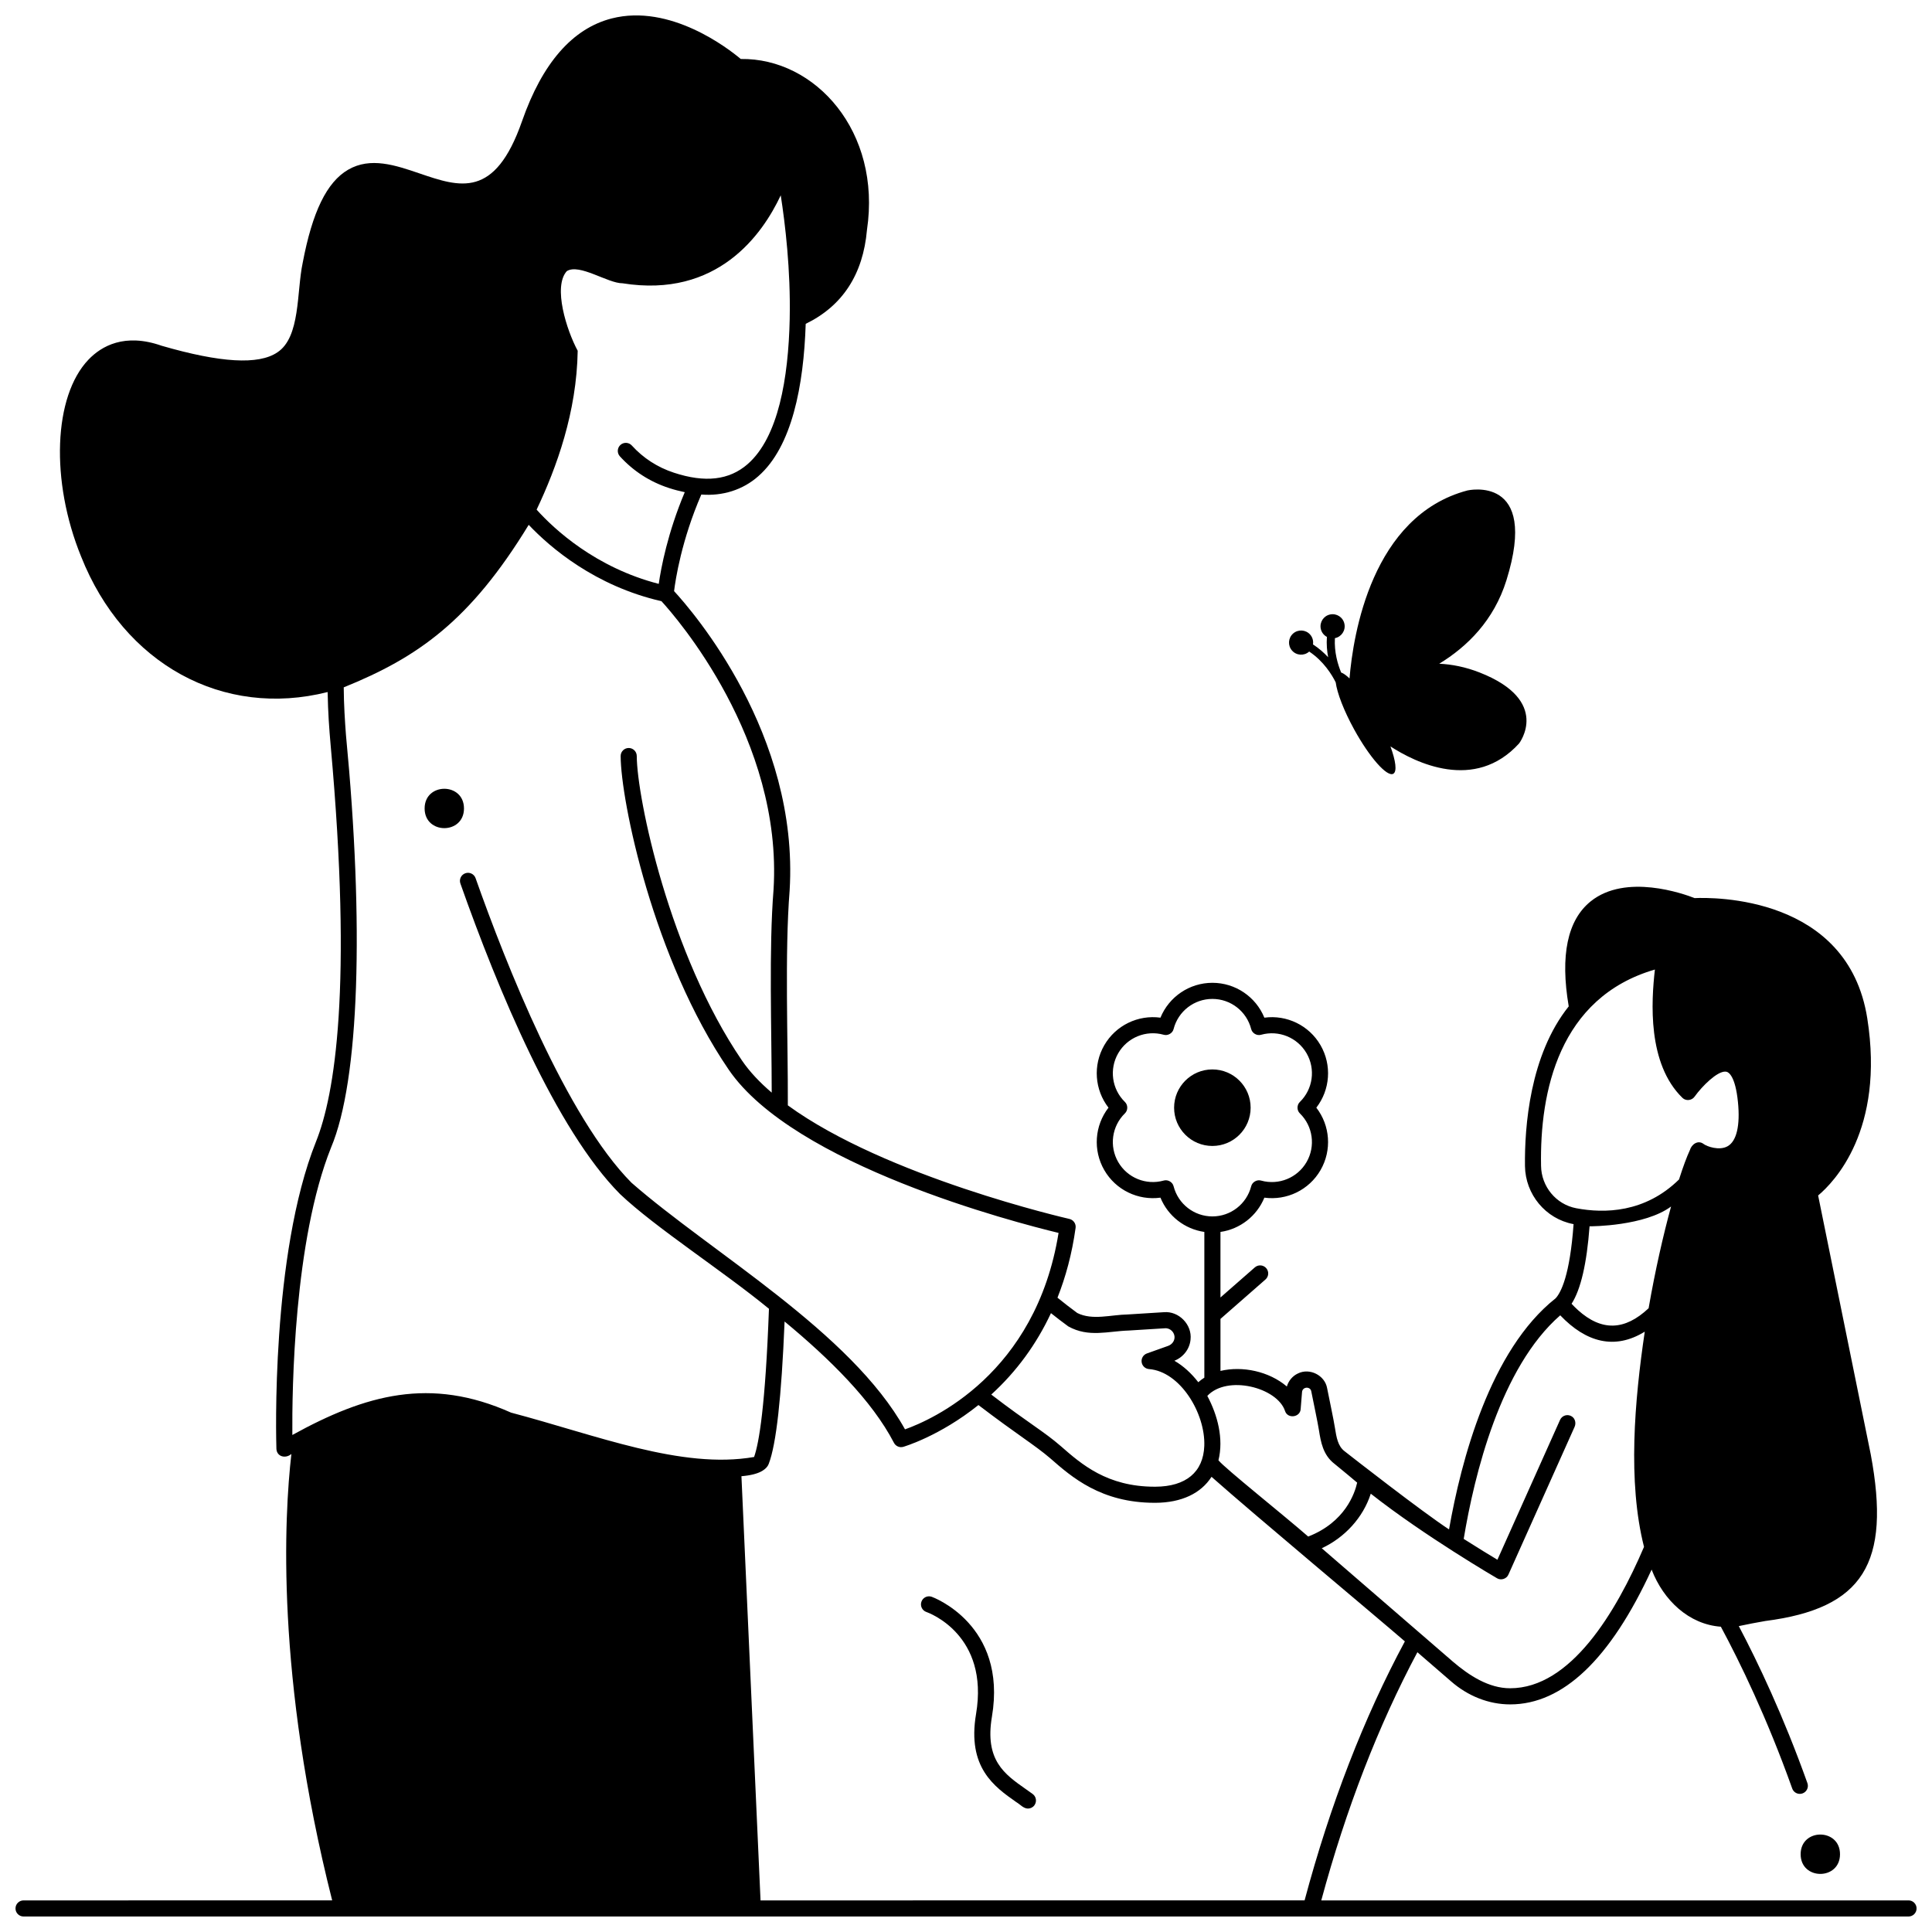 <?xml version="1.0" encoding="UTF-8"?>
<!-- Uploaded to: ICON Repo, www.svgrepo.com, Generator: ICON Repo Mixer Tools -->
<svg width="800px" height="800px" version="1.1" viewBox="144 144 512 512" xmlns="http://www.w3.org/2000/svg">
 <defs>
  <clipPath id="a">
   <path d="m148.09 148.09h503.81v503.81h-503.81z"/>
  </clipPath>
 </defs>
 <path d="m475.43 437.55c0 5.602-4.539 10.141-10.141 10.141-5.598 0-10.141-4.539-10.141-10.141 0-5.598 4.543-10.141 10.141-10.141 5.602 0 10.141 4.543 10.141 10.141"/>
 <path d="m266.96 358.25c0 6.953-10.43 6.953-10.43 0s10.43-6.953 10.43 0"/>
 <path d="m631.62 635.39c0 6.953-10.43 6.953-10.43 0s10.43-6.953 10.43 0"/>
 <g clip-path="url(#a)">
  <path d="m649.77 647.63h-155.62c6.562-24.262 15.125-46.359 25.473-65.773 5.324 4.606 8.91 7.707 8.91 7.707 4.504 3.945 10.066 6.125 15.691 6.117 13.965 0 26.555-12.012 37.473-35.719 3.133 8.133 9.879 14.527 18.348 15.133 5.016 9.316 12.188 24.039 18.914 42.883 0.312 0.875 1.133 1.418 2.012 1.418 0.238 0 0.48-0.039 0.719-0.125 1.109-0.395 1.691-1.617 1.293-2.727-6.383-17.883-13.168-32.109-18.184-41.609 2.316-0.508 4.695-0.941 7.012-1.352 25.969-3.34 33.355-15.266 27.953-44.168l-13.941-68.602c4.172-3.488 17.699-17.328 13.023-46.953-5.141-32.551-40.938-32.07-45.75-31.855-2.941-1.152-18.242-6.606-27.531 0.852-6.18 4.961-8.133 14.332-5.836 27.844-10.34 12.918-11.719 31.965-11.594 42.309 0.094 7.523 5.473 13.992 12.785 15.379 0.027 0.004 0.066 0.012 0.094 0.016-0.98 13.602-3.356 18.16-4.766 19.664-17.375 13.738-25.039 42.984-28.238 61.242-7.199-4.715-26.027-19.41-27.68-20.719-1.781-1.352-2.148-3.641-2.574-6.289-0.238-1.688-1.711-8.629-2.055-10.426-0.602-3.422-4.644-5.449-7.754-3.887-1.41 0.66-2.465 1.922-2.918 3.445-4.734-4.031-11.785-5.504-17.59-4.129v-13.785l11.922-10.441c0.887-0.777 0.977-2.125 0.199-3.012-0.777-0.887-2.129-0.977-3.012-0.199l-9.113 7.977v-17.371c5.203-0.75 9.641-4.211 11.637-9.082 5.918 0.801 11.836-2.019 14.887-7.305s2.539-11.82-1.117-16.543c3.656-4.727 4.168-11.262 1.117-16.547s-8.969-8.105-14.887-7.305c-2.262-5.527-7.668-9.238-13.77-9.238-6.102 0-11.504 3.711-13.77 9.238-5.922-0.801-11.836 2.019-14.887 7.305s-2.539 11.82 1.117 16.547c-3.656 4.723-4.168 11.258-1.117 16.543s8.973 8.105 14.887 7.305c1.996 4.875 6.43 8.332 11.633 9.082v38.621c-0.57 0.367-1.117 0.762-1.605 1.207-1.801-2.328-3.941-4.312-6.332-5.691 2.394-0.957 4.062-3.141 4.281-5.637 0.438-3.938-3.106-7.566-7.043-7.231l-9.555 0.598c-4.512 0.07-9.398 1.633-13.418-0.383-1.727-1.266-3.457-2.606-5.25-4.059 2.156-5.445 3.844-11.574 4.801-18.496 0.152-1.098-0.562-2.129-1.645-2.375-0.574-0.129-48.566-11.137-74.613-30.098 0.062-17.488-0.848-40.156 0.473-56.93 2.543-41.449-25.676-73.988-30.621-79.348 0.379-3.078 1.977-13.512 7.219-25.598 5.644 0.453 11.008-1.23 15.094-4.848 8.938-7.816 12.035-23.992 12.57-40.387 9.738-4.727 15.203-13.086 16.234-24.891 3.883-26.051-13.688-45.594-33.445-45.297-3.293-2.766-18.688-14.723-34.215-10.742-10.387 2.668-18.379 11.828-23.754 27.23-7.207 20.641-16.453 17.488-27.16 13.84-6.394-2.18-13.004-4.43-18.934-0.977-5.644 3.289-9.469 11.133-12.035 24.691-1.637 7.715-0.547 19.684-6.731 23.719-4.977 3.344-14.996 2.769-30.633-1.762-9.828-3.461-15.977 0.09-19.41 3.684-9.27 9.711-10.109 32.129-1.953 52.152 11.309 28.551 37.637 42.93 65.34 35.93 0.117 5.672 0.383 9.375 0.82 14.336 5.785 64.105 1.078 92.375-3.894 104.8-12.008 30.02-10.562 79.367-10.5 81.453 0.133 2.066 2.43 2.648 3.969 1.332-1.891 16.488-4.195 58.918 10.809 118.3l-81.789 0.008c-1.18 0-2.133 0.957-2.133 2.133 0 1.18 0.953 2.133 2.133 2.133h499.54c1.18 0 2.133-0.957 2.133-2.133 0-1.18-0.953-2.137-2.133-2.137zm-97.375-194.68c-0.363-19.539 4.703-44.605 30.172-52.012-0.965 8.453-2.023 24.941 7.309 34.016 0.902 0.883 2.473 0.703 3.191-0.312 2.117-2.941 5.969-6.684 8.129-6.656 0.133 0.004 0.266 0.016 0.387 0.047 0.527 0.141 2.305 1.137 2.992 8.023 0.621 6.215-0.355 10.379-2.75 11.715-2.219 1.238-5.481 0.055-6.348-0.605-1.477-1.137-3.191 0.07-3.644 1.637-0.816 1.75-1.805 4.406-2.875 7.769-9.004 8.848-19.758 9.043-27.25 7.621-5.328-1.016-9.246-5.742-9.312-11.242zm12.855 16.023c0.543 0.039 14.637-0.055 21.602-5.238-2.051 7.496-4.199 16.867-5.953 26.965-6.332 5.945-12.445 6.156-18.758 0.457 0 0 0.004 0 0.004-0.004-0.559-0.52-1.141-1.059-1.66-1.637 2.434-3.785 4.035-10.672 4.766-20.543zm-57.977 70.871c14.25 11.219 33.254 22.293 33.457 22.41 1.051 0.641 2.543 0.16 3.019-0.973l17.531-39.141c0.434-0.973 0.176-2.172-0.711-2.758-1.129-0.746-2.606-0.281-3.137 0.902l-16.602 37.066c-1.941-1.164-5.125-3.098-8.934-5.527 2.816-16.961 9.734-45.434 25.582-59.25 6.828 7.16 14.434 9.246 22.402 4.332-2.711 18.262-4.57 39.785-0.199 57.031-7.383 17.277-19.438 37.469-35.477 37.469-5.676 0.008-10.875-3.394-15.109-7-5.84-5.051-21.992-19.02-34.816-30.102 6.055-2.824 10.945-8.082 12.992-14.461zm-22.723-21.91c0.676 2.133 4.027 1.703 4.141-0.539l0.355-4.402c0.051-1.555 2.227-1.648 2.457-0.27 0.332 1.723 1.793 8.633 2.023 10.254 0.5 3.106 1.062 6.629 4.172 8.988 1.578 1.25 5.758 4.773 5.965 4.949-0.617 2.793-3.172 10.473-12.977 14.289-6.332-5.543-22.242-18.219-23.781-20.211 1.402-5.715-0.215-11.934-2.953-17.062 5.269-5.648 18.539-2.242 20.598 4.004zm-29.531-59.547c-0.266-1.133-1.527-1.859-2.641-1.523-4.668 1.297-9.621-0.723-12.043-4.914-2.422-4.191-1.695-9.492 1.766-12.887 0.848-0.797 0.848-2.25 0-3.047-3.461-3.394-4.188-8.691-1.766-12.887 2.418-4.191 7.367-6.215 12.043-4.914 1.109 0.336 2.371-0.395 2.641-1.523 1.207-4.695 5.434-7.969 10.277-7.969 4.84 0 9.066 3.277 10.277 7.973 0.266 1.129 1.527 1.859 2.641 1.523 4.664-1.297 9.621 0.723 12.043 4.914s1.695 9.492-1.766 12.887c-0.848 0.797-0.848 2.25 0 3.047 3.461 3.394 4.188 8.691 1.766 12.887-2.422 4.191-7.375 6.211-12.043 4.914-1.109-0.332-2.371 0.391-2.641 1.523-1.211 4.695-5.438 7.973-10.277 7.973-4.84-0.004-9.066-3.281-10.277-7.977zm-27.902 37.125c5.383 3.004 10.566 1.254 15.977 1.094l9.637-0.602c1.418-0.121 2.684 1.18 2.523 2.598-0.082 0.922-0.75 1.738-1.711 2.078l-5.598 1.996c-0.949 0.34-1.531 1.297-1.398 2.293 0.133 1 0.945 1.77 1.953 1.848 8.273 0.641 14.969 11.73 14.652 20.359-0.258 6.945-4.867 10.789-12.98 10.816h-0.145c-12.629 0-19.426-5.957-24.891-10.746-4.606-3.992-8.488-6.047-18.438-13.676 6.656-6.062 11.965-13.305 15.82-21.574 1.555 1.242 3.074 2.402 4.598 3.516zm-130.02-258.55c-2.902-5.367-6.621-16.953-2.891-21.105 3.336-2.117 10.898 3.25 14.773 3.215 25.16 4.027 37.082-12.953 41.926-23.312 1.172 7.516 2.644 19.766 2.375 32.648 0 0.008 0.004 0.016 0.004 0.023-0.344 15.859-3.016 31.453-11.145 38.559-4.871 4.254-11.262 5.004-19.555 2.277-4.352-1.43-8.102-3.856-11.148-7.207-0.793-0.871-2.144-0.938-3.016-0.145-0.871 0.793-0.938 2.144-0.145 3.016 3.551 3.902 7.914 6.727 12.977 8.387 1.449 0.477 2.848 0.828 4.215 1.117-4.547 10.805-6.281 20.051-6.891 24.297-16.75-4.324-27.656-14.441-32.367-19.668 5.312-11.199 10.629-25.84 10.887-42.102zm-65.367 211.16c7.527-17.805 8.781-59.23 3.957-109.32-0.27-3.543-0.57-8.082-0.594-12.645 19.578-7.922 33.465-17.578 49.02-43.07 5.695 6.008 17.535 16.195 35.188 20.242 3.824 4.176 32.145 36.539 29.699 76.402-1.262 15.711-0.5 37.176-0.488 53.828-3.152-2.691-5.84-5.527-7.867-8.496-19.234-28.156-27.863-69.68-27.895-80.707-0.004-1.176-0.961-2.129-2.133-2.129h-0.008c-1.18 0.004-2.133 0.961-2.129 2.141 0.035 11.773 8.605 53.777 28.637 83.105 17.277 25.289 75.766 40.453 87.414 43.262-6.043 37.453-33.629 49.551-40.695 52.059-14.328-25.812-51.328-46.844-72.484-65.359-17.293-17.422-33.305-58.043-41.316-80.707-0.395-1.113-1.613-1.695-2.723-1.301-1.113 0.395-1.695 1.613-1.301 2.723 9.926 28.098 25.324 65.184 42.309 82.293 9.363 8.891 27.344 20.434 39.461 30.398-0.949 25.777-2.637 35.617-3.938 39.277-19.203 3.344-41.875-5.812-64.41-11.758-21.41-9.566-38.504-4.793-57.961 5.926-0.094-11.98 0.395-51.508 10.258-76.168zm108.76 87.09c2.504-0.207 4.117-0.68 5.152-1.211 1.395-0.715 1.902-1.57 2.086-2.074 1.992-5.207 3.367-17.57 4.195-37.715 11.973 9.918 23.164 20.941 28.984 32.148 0.465 0.902 1.516 1.344 2.465 1.07 0.191-0.055 9.609-2.812 19.922-11.078 10.34 7.894 14.898 10.566 19.023 14.102 5.688 4.984 13.469 11.809 27.703 11.805h0.16c6.938-0.023 12.094-2.508 14.887-6.887 11.363 10.078 43.125 36.598 51.238 43.613-10.859 20.203-19.797 43.273-26.574 68.637l-144.18 0.004z"/>
 </g>
 <path d="m416.41 623.29c-1.211-0.02-2.066-1.117-3.074-1.703-5.82-4.086-13.066-9.168-10.676-23.336 3.543-20.973-12.48-26.824-13.164-27.059-1.113-0.387-1.699-1.605-1.312-2.719s1.605-1.703 2.719-1.312c0.203 0.07 20.102 7.316 15.965 31.801-1.941 11.508 3.332 15.211 8.918 19.129 0.637 0.445 1.266 0.891 1.883 1.34 0.949 0.695 1.16 2.031 0.461 2.984-0.414 0.574-1.062 0.875-1.719 0.875z"/>
 <path d="m536.12 322.22c-3.773-1.48-7.367-2.168-10.707-2.328 7.402-4.512 14.484-11.449 17.809-22.121 8.785-28.207-10.332-23.797-10.332-23.797-25.363 6.723-30.297 38.27-31.254 49.82-0.855-0.824-1.609-1.363-2.215-1.57-0.898-2.16-1.867-5.41-1.656-9.109 0.008-0.004 0.02 0 0.027-0.004 1.734-0.352 2.852-2.043 2.496-3.777-0.352-1.734-2.043-2.852-3.777-2.496-1.734 0.352-2.852 2.043-2.496 3.777 0.199 0.969 0.82 1.734 1.629 2.168-0.137 1.938 0.023 3.754 0.328 5.391-1.105-1.195-2.43-2.371-4.016-3.398 0.141-0.906-0.098-1.863-0.754-2.606-1.172-1.324-3.195-1.445-4.519-0.273-1.324 1.172-1.445 3.195-0.273 4.519 1.172 1.324 3.195 1.445 4.519 0.273 0.008-0.008 0.012-0.016 0.02-0.023 3.863 2.574 6.055 6.203 7.027 8.168 0.371 2.812 2.144 7.481 4.879 12.453 4.07 7.41 8.715 12.68 10.375 11.77 1.035-0.566 0.664-3.402-0.746-7.246 6.516 4.227 22.316 12.16 34.094-0.797 0 0.004 8.656-11.285-10.457-18.793z"/>
</svg>